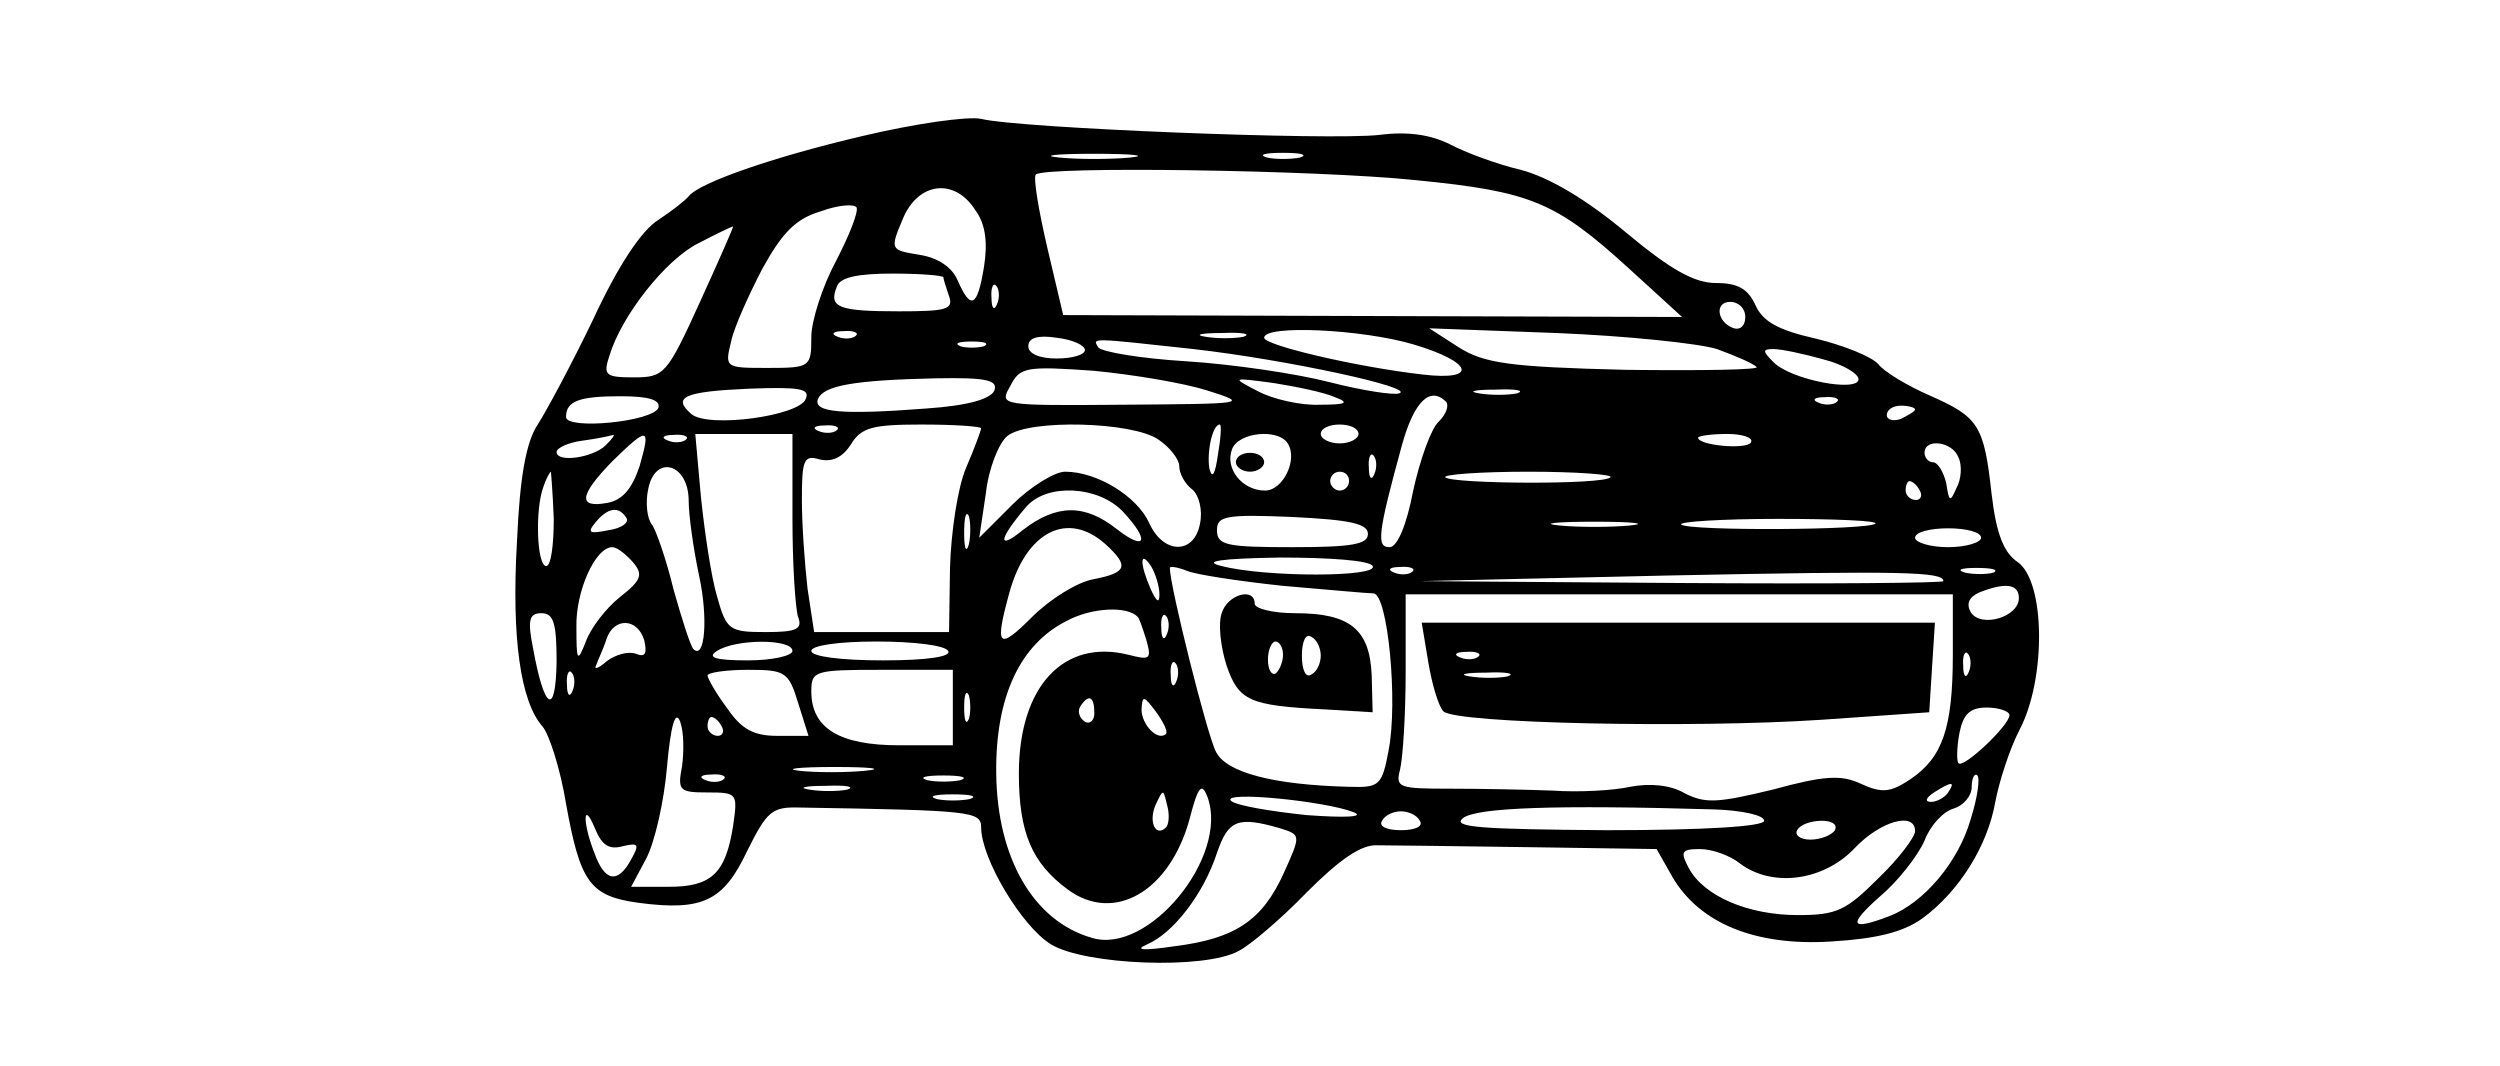 <?xml version="1.0" encoding="UTF-8" standalone="yes"?>
<svg version="1.0" xmlns="http://www.w3.org/2000/svg" width="265" height="113" viewBox="0 0 265 113" preserveAspectRatio="xMidYMid meet">
  <g transform="translate(0,113) scale(0.1,-0.1)" fill="#000000" stroke="none">
    <path d="M915 986 c-98 -23 -174 -50 -185 -64 -3 -4 -17 -15 -32 -25 -18 -11
-43 -49 -69 -105 -23 -48 -50 -98 -59 -112 -12 -18 -19 -54 -22 -124 -6 -103
4 -170 27 -196 7 -8 19 -45 25 -82 15 -83 25 -98 77 -105 68 -9 90 2 115 55
21 42 26 47 56 46 182 -3 192 -4 192 -21 0 -33 43 -105 74 -124 36 -22 163
-27 199 -7 12 6 45 34 72 62 35 35 58 51 75 50 14 0 86 -1 160 -2 l136 -2 17
-30 c29 -49 88 -73 168 -68 49 3 76 10 96 24 40 29 70 78 78 124 4 21 15 56
26 77 28 54 27 156 -2 177 -15 10 -23 30 -28 73 -8 73 -14 81 -66 104 -23 10
-48 25 -54 33 -7 8 -37 20 -66 27 -40 9 -56 18 -64 35 -8 18 -19 24 -42 24
-23 0 -48 14 -96 54 -42 35 -81 58 -111 66 -26 6 -60 19 -75 27 -20 10 -44 14
-75 10 -51 -6 -382 7 -422 17 -14 3 -70 -5 -125 -18z m283 -23 c-21 -2 -55 -2
-75 0 -21 2 -4 4 37 4 41 0 58 -2 38 -4z m180 0 c-10 -2 -26 -2 -35 0 -10 3
-2 5 17 5 19 0 27 -2 18 -5z m123 -24 c122 -12 148 -23 225 -93 l57 -52 -328
1 -328 1 -17 72 c-9 39 -15 74 -12 77 9 9 297 5 403 -6z m-467 -32 c11 -15 13
-35 9 -60 -7 -43 -14 -46 -28 -14 -6 14 -21 24 -41 27 -30 5 -31 5 -17 38 16
39 55 44 77 9z m-148 -54 c-14 -26 -26 -63 -26 -80 0 -32 -1 -33 -46 -33 -45
0 -46 0 -39 28 3 15 19 50 33 77 21 38 35 53 62 61 19 7 36 8 38 4 2 -5 -8
-30 -22 -57z m-144 -43 c-35 -77 -38 -80 -70 -80 -30 0 -33 2 -26 23 13 43 60
102 94 119 19 10 36 18 37 18 1 0 -15 -36 -35 -80z m258 26 c0 -2 3 -11 6 -20
5 -14 -3 -16 -53 -16 -64 0 -75 4 -66 26 3 10 22 14 59 14 30 0 54 -2 54 -4z
m57 -28 c-3 -8 -6 -5 -6 6 -1 11 2 17 5 13 3 -3 4 -12 1 -19z m793 -14 c0 -9
-5 -14 -12 -12 -18 6 -21 28 -4 28 9 0 16 -7 16 -16z m-943 -20 c-3 -3 -12 -4
-19 -1 -8 3 -5 6 6 6 11 1 17 -2 13 -5z m243 -15 c0 -5 -13 -9 -30 -9 -18 0
-30 5 -30 13 0 9 10 12 30 9 17 -2 30 -8 30 -13z m168 14 c-10 -2 -28 -2 -40
0 -13 2 -5 4 17 4 22 1 32 -1 23 -4z m180 -8 c64 -19 69 -39 10 -32 -70 8
-168 31 -168 39 0 14 104 9 158 -7z m322 -5 c19 -7 38 -15 42 -19 4 -3 -59 -4
-139 -3 -124 3 -150 7 -177 24 l-31 20 135 -5 c74 -3 151 -11 170 -17z m-777
3 c-7 -2 -19 -2 -25 0 -7 3 -2 5 12 5 14 0 19 -2 13 -5z m222 -3 c97 -11 237
-41 218 -47 -6 -2 -39 3 -74 12 -35 9 -103 19 -151 22 -49 3 -91 10 -94 15 -6
10 -9 10 101 -2z m668 -11 c20 -5 37 -15 37 -21 0 -14 -71 -1 -90 18 -12 12
-12 14 0 14 8 0 32 -5 53 -11z m-653 -33 c44 -14 42 -14 -88 -15 -133 -1 -133
-1 -121 20 10 20 17 21 88 16 42 -4 96 -13 121 -21z m-226 0 c-4 -9 -28 -16
-72 -19 -91 -7 -120 -4 -115 10 6 14 36 20 125 22 54 1 66 -2 62 -13z m361 -7
c16 -6 12 -8 -16 -8 -20 -1 -50 6 -65 14 -29 15 -29 15 16 9 25 -4 54 -10 65
-15z m-561 -2 c-7 -18 -103 -31 -121 -16 -21 18 -8 24 61 27 54 2 65 0 60 -11z
m754 6 c-10 -2 -28 -2 -40 0 -13 2 -5 4 17 4 22 1 32 -1 23 -4z m-910 -15 c-5
-15 -98 -24 -98 -10 0 17 14 22 58 22 30 0 42 -4 40 -12z m835 6 c3 -4 0 -13
-8 -21 -8 -7 -20 -41 -27 -73 -7 -37 -17 -60 -25 -60 -14 0 -13 13 13 108 13
47 30 63 47 46z m414 0 c-3 -3 -12 -4 -19 -1 -8 3 -5 6 6 6 11 1 17 -2 13 -5z
m83 -8 c0 -2 -7 -6 -15 -10 -8 -3 -15 -1 -15 4 0 6 7 10 15 10 8 0 15 -2 15
-4z m-1143 -22 c-3 -3 -12 -4 -19 -1 -8 3 -5 6 6 6 11 1 17 -2 13 -5z m153 2
c0 -2 -7 -21 -16 -42 -9 -21 -16 -69 -17 -106 l-1 -68 -72 0 -71 0 -7 46 c-3
26 -6 68 -6 94 0 43 2 48 19 43 13 -3 24 2 33 16 11 18 23 21 75 21 35 0 63
-2 63 -4z m188 -12 c12 -8 22 -21 22 -28 0 -8 6 -19 14 -25 7 -6 11 -22 8 -36
-6 -33 -39 -33 -54 1 -13 28 -55 54 -89 54 -11 0 -37 -16 -56 -35 l-35 -35 7
47 c3 27 14 54 23 61 23 18 133 15 160 -4z m63 -16 c-3 -21 -6 -26 -9 -15 -3
17 3 47 11 47 2 0 1 -15 -2 -32z m149 22 c0 -5 -9 -10 -20 -10 -11 0 -20 5
-20 10 0 6 9 10 20 10 11 0 20 -4 20 -10z m-798 -12 c-13 -13 -52 -19 -52 -7
0 4 12 10 28 12 15 2 29 5 32 6 2 0 -1 -4 -8 -11z m36 -22 c-8 -24 -18 -36
-34 -39 -32 -6 -30 8 5 44 38 37 41 37 29 -5z m49 28 c-3 -3 -12 -4 -19 -1 -8
3 -5 6 6 6 11 1 17 -2 13 -5z m113 -83 c0 -49 3 -96 6 -105 5 -13 -2 -16 -34
-16 -39 0 -42 2 -52 38 -6 20 -13 67 -17 105 l-6 67 52 0 51 0 0 -89z m525 79
c11 -17 -5 -50 -24 -50 -24 0 -43 23 -35 44 7 18 49 22 59 6z m491 1 c-5 -8
-56 -3 -56 5 0 2 14 4 31 4 16 0 28 -4 25 -9z m220 -16 c4 -8 3 -23 -2 -32 -7
-16 -8 -15 -11 5 -3 12 -9 22 -14 22 -5 0 -9 5 -9 10 0 16 30 12 36 -5z m-619
-17 c-3 -8 -6 -5 -6 6 -1 11 2 17 5 13 3 -3 4 -12 1 -19z m-727 -29 c0 -15 5
-51 11 -79 10 -46 6 -90 -6 -78 -3 3 -12 31 -21 63 -8 33 -19 64 -23 69 -5 6
-7 23 -4 37 7 38 43 28 43 -12z m-143 -19 c0 -28 -3 -50 -8 -50 -10 0 -12 60
-3 84 3 9 7 16 8 16 0 0 2 -23 3 -50z m843 40 c0 -5 -4 -10 -10 -10 -5 0 -10
5 -10 10 0 6 5 10 10 10 6 0 10 -4 10 -10z m277 4 c-8 -8 -167 -7 -175 0 -3 3
37 6 88 6 51 0 91 -3 87 -6z m328 -14 c3 -5 1 -10 -4 -10 -6 0 -11 5 -11 10 0
6 2 10 4 10 3 0 8 -4 11 -10z m-845 -22 c29 -31 25 -43 -6 -19 -34 27 -64 27
-100 -1 -27 -22 -26 -10 4 25 22 25 76 22 102 -5z m-526 -7 c3 -5 -5 -11 -19
-13 -20 -4 -23 -3 -14 8 13 16 25 18 33 5z m363 -28 c-3 -10 -5 -4 -5 12 0 17
2 24 5 18 2 -7 2 -21 0 -30z m423 11 c0 -11 -17 -14 -80 -14 -70 0 -80 2 -80
18 0 15 9 17 80 14 61 -3 80 -7 80 -18z m278 9 c-21 -2 -55 -2 -75 0 -21 2 -4
4 37 4 41 0 58 -2 38 -4z m260 2 c-7 -7 -198 -8 -206 -1 -3 3 43 6 103 6 60 0
106 -2 103 -5z m-816 -22 c25 -23 23 -30 -13 -37 -17 -3 -46 -21 -65 -40 -36
-36 -40 -32 -24 26 18 65 62 87 102 51z m928 7 c0 -5 -16 -10 -35 -10 -19 0
-35 5 -35 10 0 6 16 10 35 10 19 0 35 -4 35 -10z m-1429 -26 c11 -13 9 -19
-14 -37 -15 -12 -31 -33 -36 -47 -9 -23 -10 -21 -10 15 -1 38 20 85 38 85 5 0
14 -7 22 -16z m558 -34 c0 -10 -3 -8 -9 5 -12 27 -12 43 0 25 5 -8 9 -22 9
-30z m226 30 c7 -12 -114 -12 -160 0 -21 5 -2 8 62 9 52 0 95 -3 98 -9z m-95
-21 c47 -4 90 -8 96 -8 15 -1 26 -114 16 -166 -7 -38 -10 -40 -42 -39 -80 2
-130 15 -141 37 -9 16 -49 176 -49 195 0 2 8 1 18 -3 9 -4 55 -11 102 -16z
m137 15 c-3 -3 -12 -4 -19 -1 -8 3 -5 6 6 6 11 1 17 -2 13 -5z m563 -10 c0 -2
-125 -3 -277 -2 l-278 2 265 6 c248 5 290 4 290 -6z m53 9 c-7 -2 -21 -2 -30
0 -10 3 -4 5 12 5 17 0 24 -2 18 -5z m27 -27 c0 -20 -40 -32 -51 -15 -5 9 -2
16 9 21 28 11 42 9 42 -6z m-70 -60 c0 -78 -11 -109 -45 -132 -21 -14 -30 -15
-52 -5 -21 10 -39 9 -94 -6 -58 -14 -71 -15 -93 -4 -15 9 -37 11 -58 7 -18 -4
-55 -6 -83 -4 -27 1 -76 2 -108 2 -54 0 -58 1 -53 20 3 12 6 58 6 104 l0 82
290 0 290 0 0 -64z m-864 40 c1 0 5 -11 9 -24 6 -21 4 -22 -19 -16 -69 17
-116 -34 -116 -126 0 -63 14 -95 52 -123 49 -36 108 -2 129 75 9 35 13 39 19
23 23 -63 -63 -168 -123 -149 -62 18 -100 85 -101 174 -1 81 25 137 75 162 26
14 64 16 75 4z m-616 -48 c-1 -58 -13 -51 -25 15 -6 30 -4 37 9 37 13 0 16
-11 16 -52z m647 30 c-3 -8 -6 -5 -6 6 -1 11 2 17 5 13 3 -3 4 -12 1 -19z
m-554 -7 c3 -14 1 -18 -9 -14 -8 3 -22 -1 -31 -8 -9 -8 -14 -9 -11 -4 2 6 8
18 11 28 8 23 33 22 40 -2z m157 -11 c0 -5 -21 -10 -47 -10 -35 0 -44 3 -33
10 20 13 80 13 80 0z m165 0 c4 -6 -22 -10 -69 -10 -44 0 -76 4 -76 10 0 6 30
10 69 10 39 0 73 -4 76 -10z m1082 -22 c-3 -8 -6 -5 -6 6 -1 11 2 17 5 13 3
-3 4 -12 1 -19z m-840 -10 c-3 -8 -6 -5 -6 6 -1 11 2 17 5 13 3 -3 4 -12 1
-19z m-640 -10 c-3 -8 -6 -5 -6 6 -1 11 2 17 5 13 3 -3 4 -12 1 -19z m239 -13
l11 -35 -33 0 c-25 0 -38 7 -53 29 -12 16 -21 32 -21 35 0 3 19 6 43 6 39 0
43 -2 53 -35z m164 -5 l0 -40 -57 0 c-63 0 -93 18 -93 57 0 22 3 23 75 23 l75
0 0 -40z m17 -12 c-3 -7 -5 -2 -5 12 0 14 2 19 5 13 2 -7 2 -19 0 -25z m133 6
c0 -8 -5 -12 -10 -9 -6 4 -8 11 -5 16 9 14 15 11 15 -7z m76 -22 c-9 -8 -26
10 -26 26 1 15 2 15 15 -2 8 -11 13 -21 11 -24z m-513 -34 c-5 -26 -3 -28 27
-28 32 0 32 -1 27 -36 -8 -50 -23 -64 -68 -64 l-40 0 16 30 c9 17 19 61 22 97
4 45 9 61 14 48 4 -11 4 -32 2 -47z m1407 54 c0 -11 -49 -57 -54 -51 -2 2 -2
16 1 32 4 20 11 27 29 27 13 0 24 -4 24 -8z m-1365 -12 c3 -5 1 -10 -4 -10 -6
0 -11 5 -11 10 0 6 2 10 4 10 3 0 8 -4 11 -10z m152 -47 c-20 -2 -52 -2 -70 0
-17 2 0 4 38 4 39 0 53 -2 32 -4z m-150 -9 c-3 -3 -12 -4 -19 -1 -8 3 -5 6 6
6 11 1 17 -2 13 -5z m251 -1 c-10 -2 -26 -2 -35 0 -10 3 -2 5 17 5 19 0 27 -2
18 -5z m1071 -41 c-13 -46 -50 -89 -86 -103 -42 -16 -45 -10 -10 21 19 16 40
43 47 59 6 16 20 31 31 34 10 3 19 13 19 23 0 9 3 15 6 12 3 -3 0 -24 -7 -46z
m-1191 31 c-10 -2 -28 -2 -40 0 -13 2 -5 4 17 4 22 1 32 -1 23 -4z m1167 -3
c-3 -5 -12 -10 -18 -10 -7 0 -6 4 3 10 19 12 23 12 15 0z m-1037 -7 c-10 -2
-26 -2 -35 0 -10 3 -2 5 17 5 19 0 27 -2 18 -5z m208 -30 c-11 -11 -19 6 -11
24 8 17 8 17 12 0 3 -10 2 -21 -1 -24z m199 16 c12 -5 -9 -6 -50 -3 -38 4 -74
10 -80 15 -12 11 100 0 130 -12z m383 3 c28 -1 52 -6 52 -12 0 -6 -62 -10
-167 -10 -134 1 -165 3 -152 13 15 11 98 14 267 9z m-1158 -39 c17 4 18 2 9
-14 -14 -26 -28 -24 -39 7 -13 33 -12 57 1 25 7 -17 15 -22 29 -18z m845 27
c4 -6 -5 -10 -20 -10 -15 0 -24 4 -20 10 3 6 12 10 20 10 8 0 17 -4 20 -10z
m-148 -8 c22 -7 22 -7 4 -47 -23 -51 -52 -70 -116 -78 -34 -5 -43 -4 -29 2 28
12 60 54 74 97 12 35 22 39 67 26z m588 -2 c-3 -5 -15 -10 -26 -10 -11 0 -17
5 -14 10 3 6 15 10 26 10 11 0 17 -4 14 -10z m85 -1 c0 -6 -17 -29 -39 -50
-34 -34 -44 -39 -85 -39 -53 0 -100 20 -116 50 -9 17 -8 20 12 20 13 0 32 -7
42 -15 34 -26 88 -19 121 15 28 30 65 40 65 19z"/>
    <path d="M1310 640 c0 -5 7 -10 15 -10 8 0 15 5 15 10 0 6 -7 10 -15 10 -8 0
-15 -4 -15 -10z"/>
    <path d="M1295 480 c-4 -11 -1 -36 5 -55 13 -38 24 -43 105 -47 l50 -3 -1 39
c-2 49 -23 66 -81 66 -24 0 -43 5 -43 10 0 18 -29 10 -35 -10z m105 -45 c0 -8
-4 -17 -10 -20 -6 -4 -10 5 -10 20 0 15 4 24 10 20 6 -3 10 -12 10 -20z m-40
1 c0 -8 -4 -17 -8 -20 -4 -2 -8 4 -8 15 0 10 4 19 8 19 4 0 8 -6 8 -14z"/>
    <path d="M1514 428 c4 -24 11 -47 16 -52 13 -13 265 -18 400 -9 l115 8 3 48 3
47 -272 0 -272 0 7 -42z m53 6 c-3 -3 -12 -4 -19 -1 -8 3 -5 6 6 6 11 1 17 -2
13 -5z m31 -21 c-10 -2 -28 -2 -40 0 -13 2 -5 4 17 4 22 1 32 -1 23 -4z"/>
  </g>
</svg>